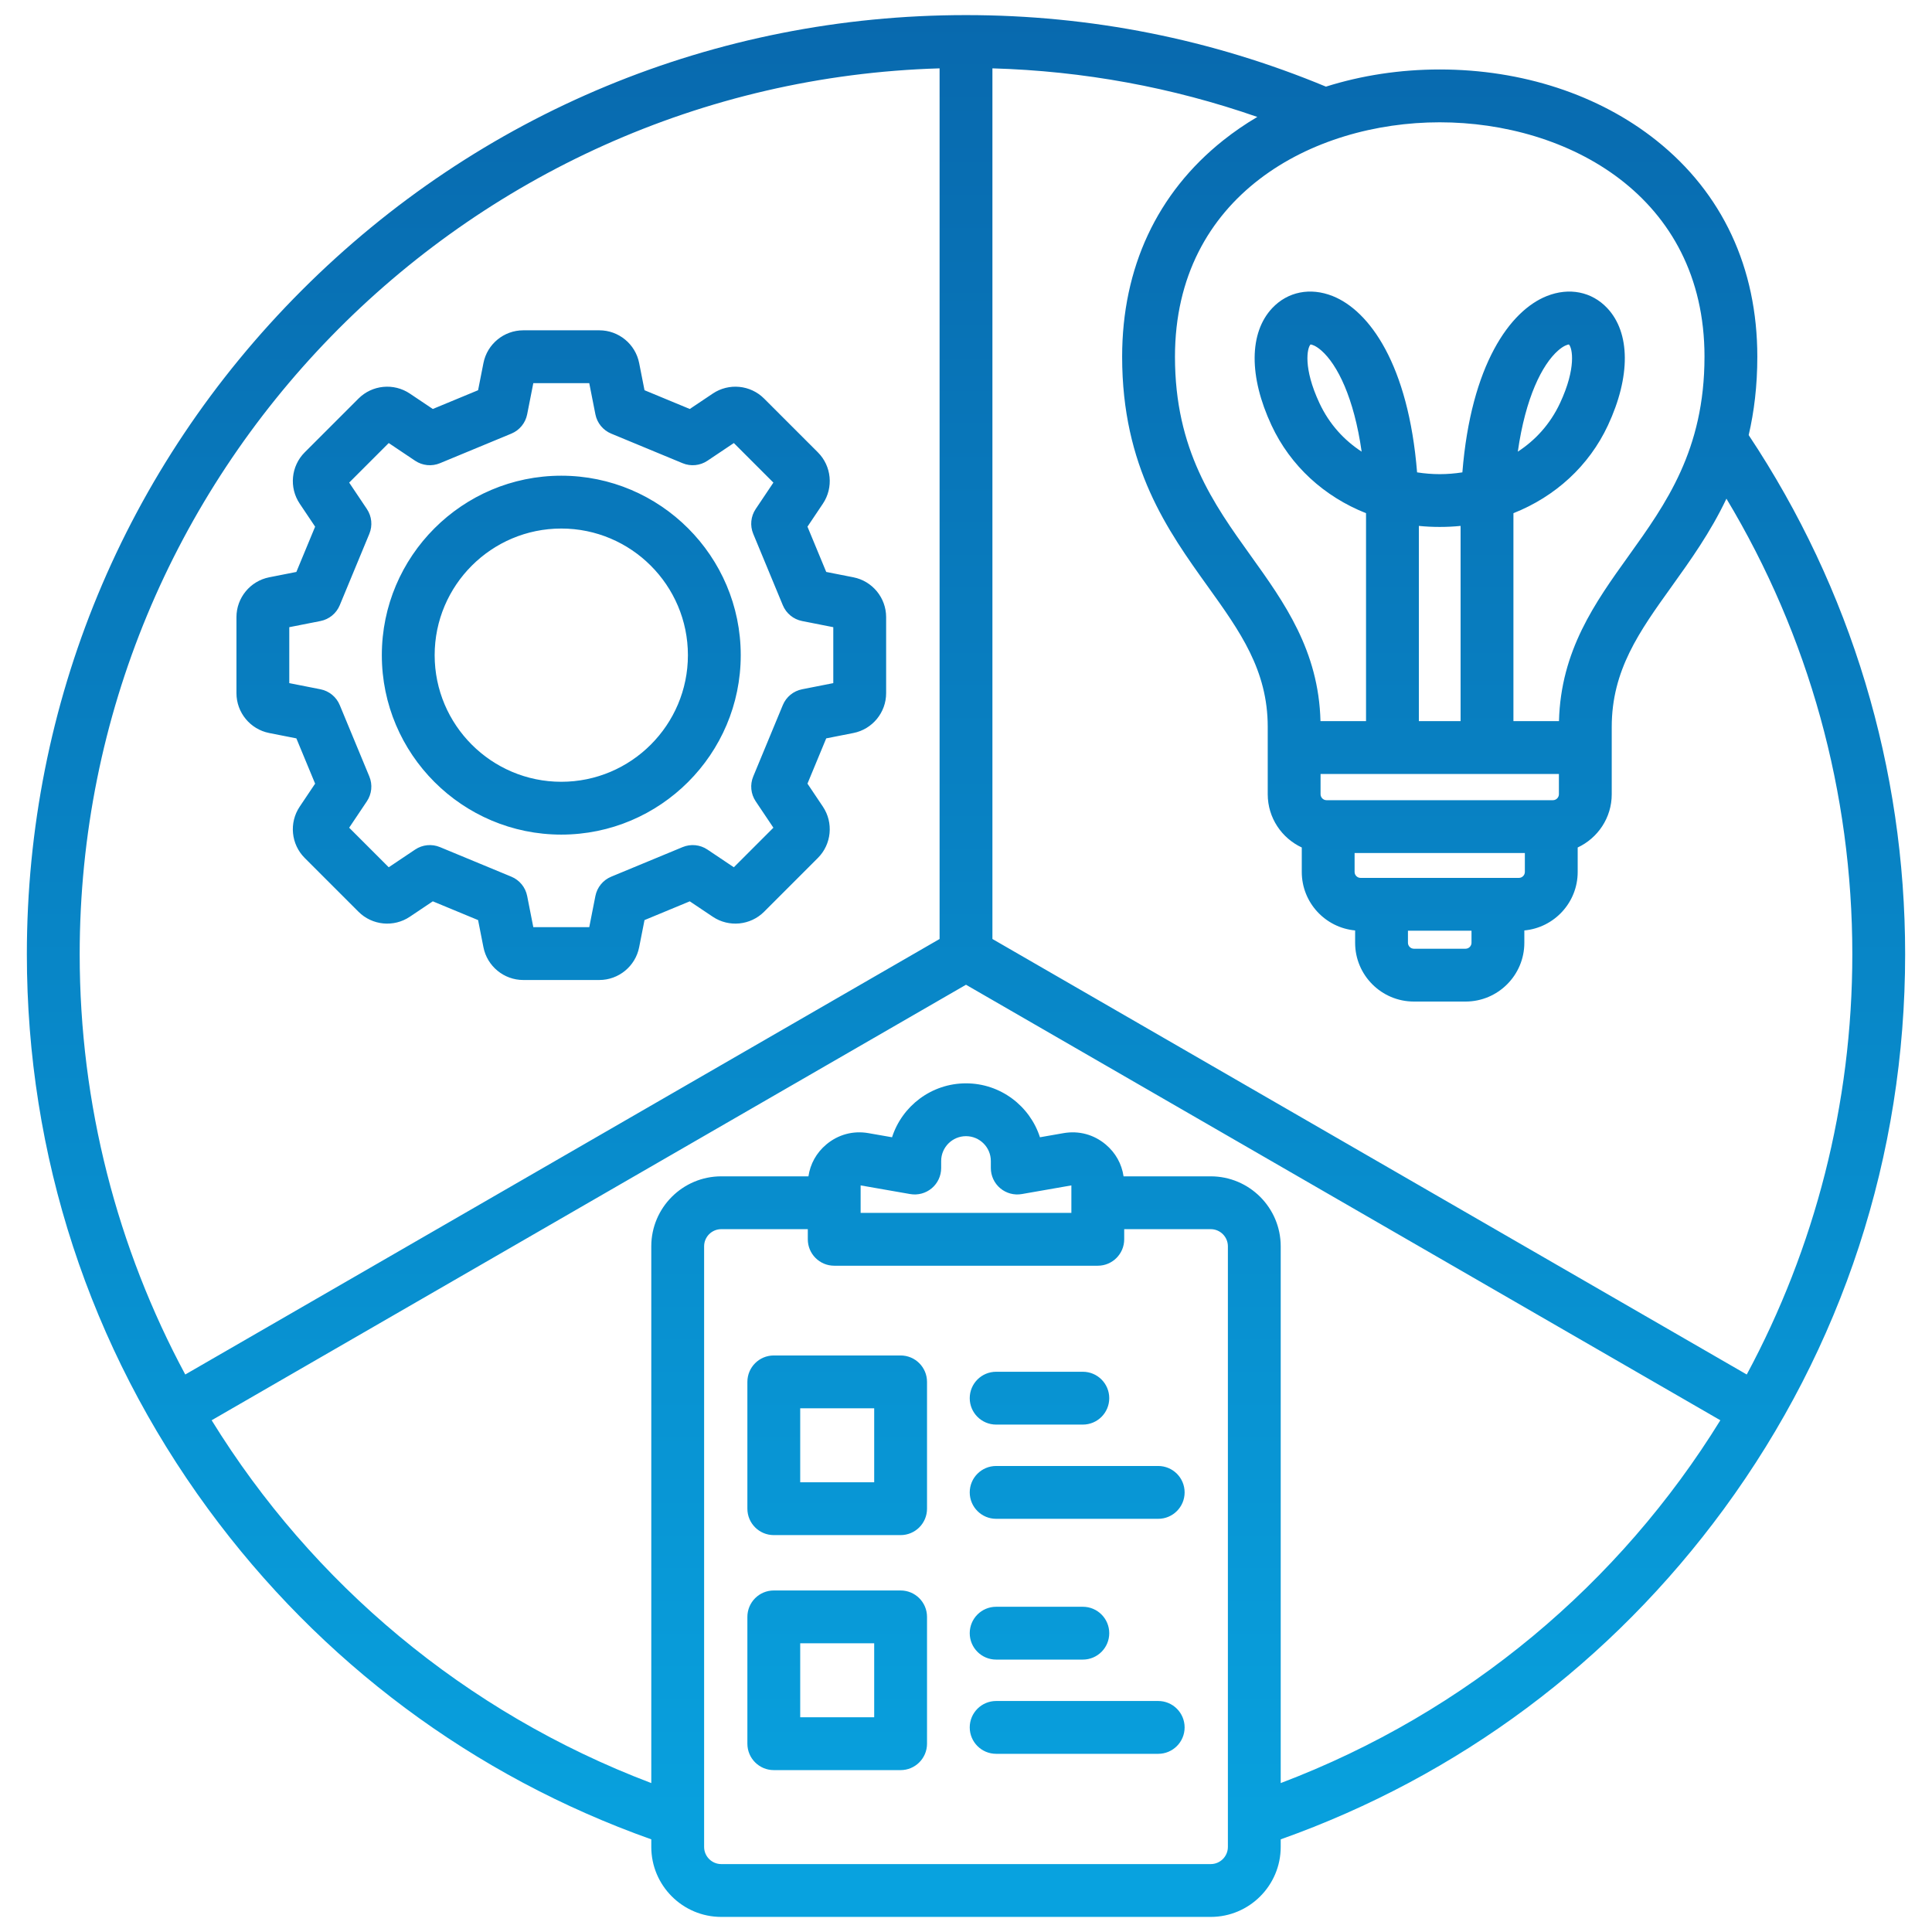<?xml version="1.0" encoding="UTF-8" standalone="no"?>
<svg data-id="Layer_1" viewBox="0 0 512 512" xmlns="http://www.w3.org/2000/svg" xmlns:xlink="http://www.w3.org/1999/xlink" data-name="Layer 1" width="300" height="300" version="1.1" xmlns:svgjs="http://svgjs.dev/svgjs"><g width="100%" height="100%" transform="matrix(1,0,0,1,0,0)"><linearGradient id="linear-gradient" gradientUnits="userSpaceOnUse" x1="256" x2="256" y1="508" y2="4"><stop stop-opacity="1" stop-color="#08a2df" offset="0"/><stop stop-opacity="1" stop-color="#08a2df" offset="0.02"/><stop stop-opacity="1" stop-color="#0869ae" offset="1"/></linearGradient><path d="m463.419 115.303c1.439-6.187 2.289-13.04 2.289-20.764 0-23.562-9.252-43.385-26.754-57.321-15.229-12.128-35.619-18.807-57.412-18.807-10.522 0-20.71 1.571-30.155 4.547-30.249-12.569-62.323-18.958-95.387-18.958-66.479 0-128.979 25.889-175.986 72.897-47.009 47.008-72.898 109.508-72.898 175.986 0 53.312 16.612 104.149 48.041 147.015 29.786 40.626 70.312 70.813 117.44 87.548v2.008c0 10.227 8.319 18.547 18.546 18.547h129.713c10.227 0 18.546-8.32 18.546-18.547v-2.008c47.128-16.735 87.655-46.922 117.441-87.548 31.428-42.865 48.04-93.702 48.04-147.015 0-49.267-14.332-96.762-41.465-137.581zm-11.711-20.764c0 24.717-10.224 38.98-20.111 52.774-8.843 12.335-17.978 25.08-18.452 43.797h-12.071v-53.725c0-.466 0-.929.005-1.388 11.062-4.381 20.02-12.51 25.046-23.286 6.03-12.93 5.954-24.546-.205-31.076-4.096-4.342-10.075-5.53-15.995-3.181-9.747 3.872-20.082 18.17-22.381 46.727-4.11.631-7.894.631-12.002 0-2.299-28.557-12.634-42.855-22.38-46.727-5.92-2.352-11.898-1.162-15.995 3.181-6.159 6.529-6.235 18.146-.205 31.076 5.026 10.776 13.981 18.905 25.045 23.287.004.458.006.921.006 1.387v53.725h-12.071c-.475-18.718-9.61-31.462-18.452-43.798-9.888-13.794-20.111-28.057-20.111-52.773 0-42.687 36.371-62.128 70.165-62.128s70.166 19.441 70.166 62.128zm-78.588 152.11h16.844v3.203c0 .851-.718 1.568-1.567 1.568h-13.708c-.851 0-1.568-.718-1.568-1.568v-3.203zm29.414-14h-41.983c-.851 0-1.568-.718-1.568-1.567v-5.025h45.12v5.025c0 .85-.718 1.567-1.568 1.567zm10.591-22.161c0 .851-.718 1.568-1.568 1.568h-60.028c-.851 0-1.568-.718-1.568-1.568v-5.378h63.165v5.378zm-37.113-19.378v-51.74c1.815.182 3.661.273 5.529.273 1.87 0 3.714-.092 5.53-.273v51.74s-11.061 0-11.061 0zm26.223-71.417c2.041-14.35 6.456-23.078 10.659-26.783 1.492-1.316 2.546-1.604 2.886-1.628.917.955 1.991 6.221-2.343 15.512-2.67 5.725-6.656 9.932-11.202 12.899zm-41.385 0c-4.545-2.969-8.531-7.175-11.201-12.899-4.333-9.29-3.261-14.556-2.343-15.512.34.023 1.394.312 2.886 1.628 4.202 3.705 8.617 12.436 10.658 26.783zm-36.719-82.476c-17.503 13.937-26.754 33.759-26.754 57.321 0 29.216 12.077 46.064 22.732 60.93 8.506 11.865 15.851 22.112 15.851 37.172v17.848c0 6.244 3.704 11.627 9.022 14.105v6.488c0 8.101 6.223 14.77 14.138 15.495v3.276c0 8.584 6.984 15.568 15.568 15.568h13.708c8.584 0 15.567-6.984 15.567-15.568v-3.276c7.916-.725 14.139-7.394 14.139-15.495v-6.488c5.319-2.479 9.022-7.861 9.022-14.105v-17.848c0-15.059 7.345-25.307 15.85-37.172 5.001-6.977 10.315-14.39 14.547-23.314 21.865 36.397 33.362 77.851 33.362 120.729 0 39.879-10 77.932-27.978 111.374l-199.906-115.416v-230.73c24.126.699 47.649 5.019 70.2 12.877-3.188 1.88-6.219 3.959-9.069 6.229zm-75.131-19.105v230.73l-199.906 115.415c-17.978-33.442-27.978-71.495-27.978-111.374 0-127.173 101.594-231.054 227.884-234.77zm76.402 471.341c0 2.507-2.039 4.547-4.546 4.547h-129.713c-2.507 0-4.546-2.04-4.546-4.547v-159.167c0-2.507 2.039-4.546 4.546-4.546h22.932v2.687c0 3.866 3.134 7 7 7h69.85c3.866 0 7-3.134 7-7v-2.687h22.932c2.507 0 4.546 2.039 4.546 4.546v159.167zm-60.323-174.55c1.583 1.329 3.674 1.893 5.709 1.536l13.137-2.296v7.283h-55.849v-7.284l13.136 2.297c2.033.356 4.126-.207 5.709-1.536 1.583-1.33 2.497-3.292 2.497-5.359v-1.865c0-3.63 2.952-6.583 6.582-6.583s6.582 2.953 6.582 6.583v1.865c0 2.067.914 4.029 2.497 5.359zm74.323 157.63v-142.247c0-10.227-8.319-18.546-18.546-18.546h-23.101c-.485-3.289-2.108-6.234-4.726-8.436-3.155-2.651-7.125-3.718-11.189-3.011l-6.242 1.092c-2.665-8.281-10.443-14.29-19.599-14.29s-16.934 6.009-19.599 14.29l-6.247-1.092c-4.061-.711-8.03.361-11.188 3.014-2.614 2.199-4.237 5.144-4.722 8.433h-23.101c-10.227 0-18.546 8.319-18.546 18.546v142.247c-49.457-18.746-89.891-53.019-116.508-96.149l199.91-115.418 199.91 115.418c-26.617 43.13-67.051 77.403-116.508 96.149zm-268.068-278.279 7.204 1.421 4.972 11.998-4.09 6.099c-2.854 4.254-2.295 9.971 1.326 13.592l14.259 14.259c3.621 3.623 9.339 4.181 13.592 1.327l6.101-4.091 11.997 4.971 1.42 7.201c.989 5.027 5.426 8.677 10.55 8.677h20.165c5.124 0 9.561-3.649 10.549-8.673l1.421-7.204 11.998-4.971 6.099 4.09c4.257 2.854 9.971 2.296 13.594-1.327l14.257-14.259c3.621-3.62 4.181-9.336 1.328-13.592l-4.09-6.1 4.97-11.997 7.206-1.421c5.024-.991 8.671-5.429 8.671-10.55v-20.164c0-5.122-3.647-9.559-8.673-10.55l-7.204-1.421-4.97-11.997 4.091-6.102c2.852-4.254 2.292-9.97-1.329-13.59l-14.256-14.256c-3.621-3.627-9.341-4.184-13.594-1.33l-6.1 4.09-11.998-4.971-1.42-7.2c-.989-5.027-5.426-8.677-10.55-8.677h-20.165c-5.124 0-9.561 3.649-10.549 8.673l-1.421 7.204-11.998 4.971-6.099-4.09c-4.258-2.854-9.975-2.295-13.593 1.328l-14.258 14.258c-3.623 3.623-4.181 9.34-1.327 13.591l4.09 6.1-4.972 11.998-7.203 1.421c-5.025.991-8.673 5.428-8.673 10.55v20.164c0 5.121 3.646 9.559 8.672 10.55zm5.328-28.045 8.263-1.63c2.297-.452 4.216-2.024 5.112-4.188l7.841-18.925c.896-2.164.651-4.633-.653-6.578l-4.69-6.997 10.482-10.482 6.996 4.691c1.944 1.305 4.414 1.551 6.577.653l18.926-7.841c2.164-.896 3.736-2.815 4.188-5.112l1.63-8.264h14.825l1.63 8.264c.452 2.297 2.024 4.216 4.188 5.112l18.925 7.841c2.164.897 4.634.651 6.578-.653l6.997-4.691 10.483 10.483-4.691 6.996c-1.305 1.944-1.55 4.414-.653 6.577l7.84 18.925c.896 2.164 2.815 3.736 5.112 4.188l8.264 1.63v14.826l-8.263 1.629c-2.298.453-4.217 2.025-5.113 4.189l-7.84 18.925c-.896 2.163-.651 4.633.653 6.577l4.691 6.996-10.483 10.484-6.997-4.692c-1.944-1.305-4.413-1.551-6.578-.653l-18.925 7.841c-2.163.896-3.735 2.815-4.188 5.112l-1.63 8.264h-14.825l-1.63-8.264c-.452-2.298-2.024-4.217-4.188-5.113l-18.925-7.84c-2.163-.898-4.634-.652-6.577.653l-6.997 4.692-10.483-10.483 4.691-6.997c1.305-1.945 1.55-4.414.653-6.578l-7.841-18.925c-.896-2.163-2.815-3.735-5.112-4.188l-8.263-1.63v-14.826zm72.085 54.97c26.223 0 47.557-21.334 47.557-47.557s-21.334-47.557-47.557-47.557-47.558 21.334-47.558 47.557 21.334 47.557 47.558 47.557zm0-81.113c18.503 0 33.557 15.054 33.557 33.557s-15.054 33.557-33.557 33.557-33.558-15.054-33.558-33.557 15.054-33.557 33.558-33.557zm89.923 219.146h-33.606c-3.866 0-7 3.134-7 7v33.606c0 3.866 3.134 7 7 7h33.606c3.866 0 7-3.134 7-7v-33.606c0-3.866-3.134-7-7-7zm-7 33.606h-19.606v-19.606h19.606zm7 28.672h-33.606c-3.866 0-7 3.134-7 7v33.607c0 3.866 3.134 7 7 7h33.606c3.866 0 7-3.134 7-7v-33.607c0-3.866-3.134-7-7-7zm-7 33.607h-19.606v-19.607h19.606zm25.318-84.567c0-3.866 3.134-7 7-7h22.973c3.866 0 7 3.134 7 7s-3.134 7-7 7h-22.973c-3.866 0-7-3.134-7-7zm56.948 24.97c0 3.866-3.134 7-7 7h-42.948c-3.866 0-7-3.134-7-7s3.134-7 7-7h42.948c3.866 0 7 3.134 7 7zm-56.948 37.309c0-3.866 3.134-7 7-7h22.973c3.866 0 7 3.134 7 7s-3.134 7-7 7h-22.973c-3.866 0-7-3.134-7-7zm56.948 24.971c0 3.866-3.134 7-7 7h-42.948c-3.866 0-7-3.134-7-7s3.134-7 7-7h42.948c3.866 0 7 3.134 7 7z" fill="url(#linear-gradient)" data-original-color="linear-gradient" stroke="none" stroke-opacity="1"/></g></svg>